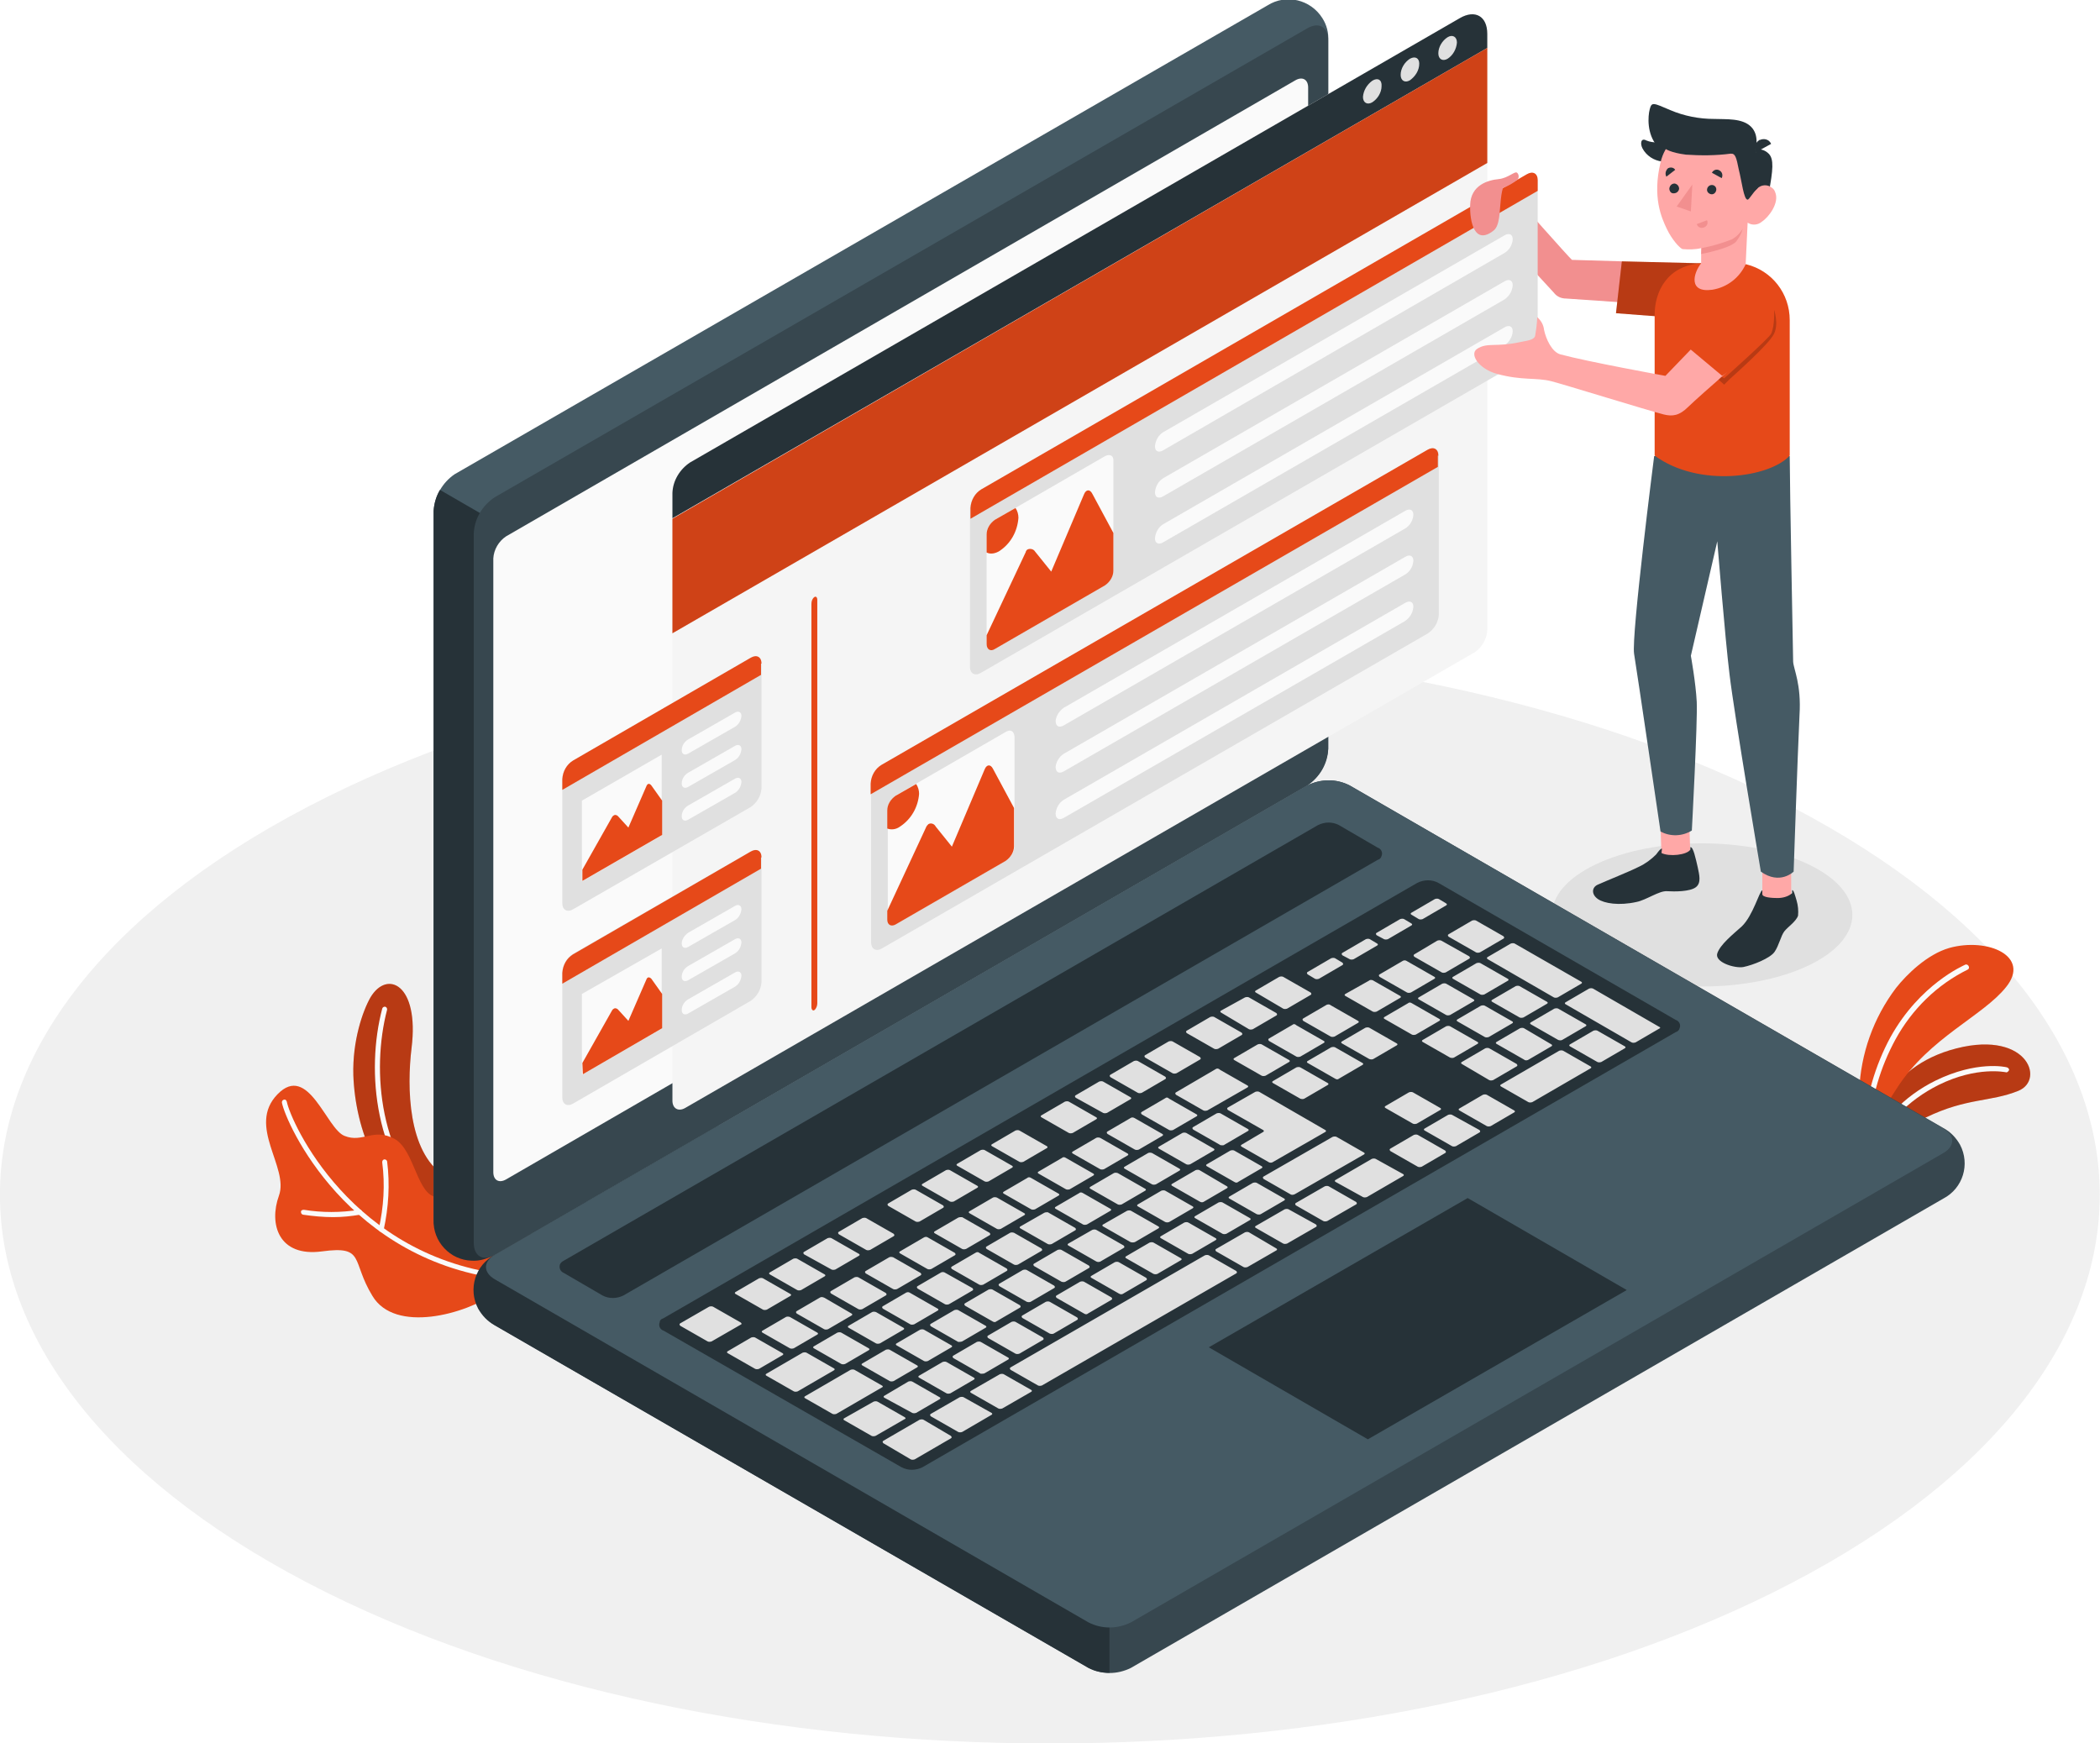 <?xml version="1.0" encoding="utf-8"?>
<!-- Generator: Adobe Illustrator 24.1.0, SVG Export Plug-In . SVG Version: 6.00 Build 0)  -->
<svg version="1.1" id="Layer_1" xmlns="http://www.w3.org/2000/svg" xmlns:xlink="http://www.w3.org/1999/xlink" x="0px" y="0px"
	 viewBox="0 0 429.1 356.2" style="enable-background:new 0 0 429.1 356.2;" xml:space="preserve">
<style type="text/css">
	.st0{fill:#F0F0F0;}
	.st1{fill:#E64919;}
	.st2{opacity:0.2;enable-background:new    ;}
	.st3{fill:#FAFAFA;}
	.st4{fill:#E0E0E0;}
	.st5{fill:#37474F;}
	.st6{fill:#263238;}
	.st7{fill:#455A64;}
	.st8{fill:#F5F5F5;}
	.st9{opacity:0.1;enable-background:new    ;}
	.st10{fill:#F28F8F;}
	.st11{fill:#FFA8A7;}
</style>
<g id="freepik--Floor--inject-46">
	<path class="st0" d="M62.8,323.4c83.8,43.8,219.6,43.8,303.4,0s83.8-114.7,0-158.5s-219.6-43.8-303.4,0S-20.9,279.6,62.8,323.4z"/>
</g>
<g id="freepik--Plants--inject-46">
	<path class="st1" d="M384,237.7c0,0,1-5.3,9.6-9.4c8.3-4,13.1-3.1,18.8-5.4s1.6-13-14-8.3c-14.3,4.4-15.7,16.8-15.7,16.8L384,237.7
		z"/>
	<path class="st2" d="M384,237.7c0,0,1-5.3,9.6-9.4c8.3-4,13.1-3.1,18.8-5.4s1.6-13-14-8.3c-14.3,4.4-15.7,16.8-15.7,16.8L384,237.7
		z"/>
	<path class="st3" d="M382.5,235.7c-0.1,0-0.1,0-0.2,0c-0.3-0.1-0.4-0.4-0.3-0.7c0,0,0,0,0,0c2-5.7,7-11,13.5-14.2
		c8.4-4.1,14.3-2.8,14.6-2.7c0.3,0.1,0.5,0.4,0.4,0.6s-0.4,0.5-0.6,0.4l0,0c-0.1,0-5.9-1.3-13.8,2.6c-6.2,3.1-11.1,8.1-13,13.6
		C383,235.6,382.8,235.7,382.5,235.7z"/>
	<path class="st1" d="M382.8,231.1c0,0,1-3,4.9-8.9c6.6-10.2,17.5-14.6,22.2-20.5c5.1-6.3-3.7-10.2-11.6-8
		c-4.5,1.3-8.7,5.4-10.9,8.2c-4.6,6.1-7.2,13.4-7.5,21L382.8,231.1z"/>
	<path class="st3" d="M381.3,231.4L381.3,231.4c-0.3,0-0.5-0.3-0.5-0.6c0.5-6.6,2.3-13,5.5-18.9c6-10.8,14.9-14.6,15.3-14.8
		c0.3-0.1,0.6,0.1,0.7,0.4c0.1,0.2,0,0.5-0.2,0.6c-6.3,3.1-11.4,8.1-14.8,14.3c-3.1,5.7-4.9,11.9-5.4,18.4
		C381.9,231.1,381.6,231.4,381.3,231.4C381.3,231.4,381.3,231.4,381.3,231.4z"/>
	<path class="st1" d="M90.6,240.1c-7.2-4.8-7.5-17.8-6.5-26c1.6-13-5-16-8.4-10.3c-1.6,2.8-3.7,8.9-3.5,15.9
		c0.4,11.1,5.2,24.3,16.8,29.1L90.6,240.1z"/>
	<path class="st2" d="M90.6,240.1c-7.2-4.8-7.5-17.8-6.5-26c1.6-13-5-16-8.4-10.3c-1.6,2.8-3.7,8.9-3.5,15.9
		c0.4,11.1,5.2,24.3,16.8,29.1L90.6,240.1z"/>
	<path class="st3" d="M89.1,248.1c-0.1,0-0.2,0-0.3-0.1c-12.2-10.4-14.1-29-10.7-41.9c0.1-0.3,0.3-0.4,0.6-0.4
		c0.3,0.1,0.4,0.3,0.4,0.6c-3.3,12.6-1.5,30.8,10.4,40.9c0.2,0.2,0.2,0.5,0.1,0.7c0,0,0,0,0,0C89.4,248.1,89.2,248.1,89.1,248.1z"/>
	<path class="st1" d="M101.4,264.1c-6.3,4.5-20.7,8.4-25.3,0.7c-4.4-7.2-1.4-10.3-10.3-9.1s-10.9-5.6-8.8-11.4s-6.6-14.2-0.3-20.7
		s10,7.1,13.7,8.5c3.7,1.5,5.9-1.7,10.2,0.6c4.2,2.3,4.6,11.8,8.8,11.9c6.8,0.3,18.1,0.3,19,6.3S101.4,264.1,101.4,264.1z"/>
	<path class="st3" d="M103.9,261.5L103.9,261.5c-32.8-3.4-45.5-32-46.3-36.2c0-0.3,0.1-0.5,0.4-0.6s0.5,0.1,0.6,0.4
		c0.8,4.1,13.2,32,45.3,35.4c0.3,0,0.5,0.3,0.5,0.5c0,0,0,0,0,0C104.4,261.3,104.2,261.5,103.9,261.5z"/>
	<path class="st3" d="M68.1,248.7c-2.1,0-4.1-0.2-6.2-0.5c-0.3-0.1-0.4-0.3-0.4-0.6c0-0.3,0.3-0.4,0.6-0.4c0,0,0,0,0,0
		c3.7,0.6,7.5,0.6,11.3,0c0.3-0.1,0.5,0.1,0.6,0.4c0.1,0.3-0.1,0.5-0.4,0.6c0,0,0,0,0,0C71.8,248.5,70,248.7,68.1,248.7z"/>
	<path class="st3" d="M77.9,251.7h-0.1c-0.3-0.1-0.4-0.3-0.4-0.6c1-4.5,1.3-9,0.7-13.6c0-0.3,0.1-0.5,0.4-0.6c0.3,0,0.5,0.1,0.6,0.4
		c0.6,4.7,0.3,9.4-0.7,14C78.3,251.5,78.1,251.7,77.9,251.7z"/>
</g>
<g id="freepik--Shadow--inject-46">
	<path class="st4" d="M369.5,197.3c-12,5.7-31.4,5.7-43.4,0s-12-15,0-20.7s31.4-5.7,43.4,0S381.5,191.6,369.5,197.3z"/>
</g>
<g id="freepik--Device--inject-46">
	<path class="st5" d="M96.8,263.6c0.2,2.9,1.8,5.6,4.3,7.2l121.3,70c2.7,1.4,5.9,1.4,8.7,0l166-95.9c4-2.1,5.5-7,3.4-11
		c-0.8-1.4-1.9-2.6-3.4-3.4l-121.3-70c-2.7-1.4-5.9-1.4-8.7,0l-166,95.9C98.6,258,97,260.6,96.8,263.6z"/>
	<path class="st6" d="M146.8,230l-45.7,26.4c-4,2.1-5.5,7-3.4,11c0.8,1.4,1.9,2.6,3.4,3.4l121.3,70c1.3,0.7,2.8,1,4.3,1V230H146.8z"
		/>
	<path class="st7" d="M92.7,256.5c-2.4-1.7-4-4.4-4.1-7.3V104.4c0.2-3,1.8-5.8,4.3-7.5L259,1.1c3.8-2.4,8.8-1.2,11.2,2.6
		c0.9,1.4,1.3,3,1.2,4.6V153c-0.2,3-1.8,5.8-4.3,7.5l-166,95.9C98.5,257.8,95.4,257.8,92.7,256.5z"/>
	<path class="st6" d="M108.9,111.1l-19-11c-0.8,1.3-1.2,2.8-1.3,4.3v144.8c-0.2,4.5,3.4,8.3,7.8,8.4c1.6,0.1,3.2-0.4,4.6-1.2
		l18.9-10.9L108.9,111.1z"/>
	<path class="st5" d="M96.8,109.1v144.8c0,2.8,1.9,3.9,4.3,2.5l166-95.9c2.6-1.7,4.2-4.5,4.3-7.5V8.3c0-2.8-1.9-3.9-4.3-2.5
		l-166,95.8C98.5,103.3,96.9,106.1,96.8,109.1z"/>
	<path class="st7" d="M101.1,261.4l121.3,70.1c2.7,1.4,5.9,1.4,8.7,0l166-95.9c2.4-1.4,2.4-3.6,0-5l-121.3-70.1
		c-2.7-1.4-5.9-1.4-8.7,0l-166,95.9C98.7,257.8,98.7,260,101.1,261.4z"/>
	<path class="st3" d="M103.4,109.6l161.3-93.2c1.4-0.8,2.6-0.2,2.6,1.5v125.3c-0.1,1.8-1.1,3.5-2.6,4.5L103.4,241
		c-1.4,0.8-2.6,0.2-2.6-1.5V114.1C100.9,112.3,101.9,110.6,103.4,109.6z"/>
	<path class="st6" d="M115.2,257.6l154.1-89c1.4-0.7,3-0.7,4.3,0l7.9,4.6c0.7,0.2,1.1,1,0.8,1.7c-0.1,0.4-0.4,0.7-0.8,0.8l-154.1,89
		c-1.4,0.7-3,0.7-4.3,0l-7.9-4.6c-0.7-0.3-1-1-0.8-1.7C114.5,258.1,114.8,257.8,115.2,257.6z"/>
	<path class="st6" d="M135.5,269.4l154.1-89c1.4-0.7,3-0.7,4.3,0l48.5,28c0.7,0.2,1.1,1,0.8,1.7c-0.1,0.4-0.4,0.7-0.8,0.8
		l-153.9,88.9c-1.4,0.7-3,0.7-4.3,0l-48.6-27.9c-0.7-0.2-1.1-1-0.8-1.7C134.8,269.8,135.1,269.5,135.5,269.4z"/>
	<path class="st4" d="M273.6,220.4l4.8-2.8c0.2-0.1,0.2-0.3,0-0.4l-5.6-3.2c-0.2-0.1-0.5-0.1-0.8,0l-4.8,2.8c-0.2,0.1-0.2,0.3,0,0.4
		l5.6,3.2C273.1,220.6,273.4,220.6,273.6,220.4z M264.1,209.4l-4.8,2.8c-0.2,0.1-0.2,0.3,0,0.5l5.6,3.2c0.2,0.1,0.5,0.1,0.8,0
		l4.8-2.8c0.2-0.1,0.2-0.3,0-0.4l-5.6-3.2C264.6,209.2,264.3,209.2,264.1,209.4z M248.5,218.4l-8.2,4.8c-0.2,0.1-0.2,0.3,0,0.5
		l5.6,3.2c0.2,0.1,0.5,0.1,0.8,0l8.2-4.7c0.2-0.1,0.2-0.3,0-0.4l-5.6-3.2C249,218.3,248.7,218.3,248.5,218.4z M257,213.4l-4.8,2.8
		c-0.2,0.1-0.2,0.3,0,0.4l5.6,3.2c0.2,0.1,0.5,0.1,0.8,0l4.8-2.8c0.2-0.1,0.2-0.3,0-0.4l-5.6-3.2C257.6,213.3,257.3,213.3,257,213.4
		z M238.1,224.4l-4.8,2.8c-0.2,0.1-0.2,0.3,0,0.5l5.6,3.2c0.2,0.1,0.5,0.1,0.8,0l4.8-2.8c0.2-0.1,0.2-0.3,0-0.4l-5.6-3.2
		C238.6,224.2,238.3,224.2,238.1,224.4L238.1,224.4z M231.1,228.4l-4.8,2.8c-0.2,0.1-0.2,0.3,0,0.5l5.6,3.2c0.2,0.1,0.5,0.1,0.8,0
		l4.8-2.8c0.2-0.1,0.2-0.3,0-0.4l-5.6-3.2C231.6,228.3,231.3,228.3,231.1,228.4L231.1,228.4z M253,241.5l4.8-2.8
		c0.2-0.1,0.2-0.3,0-0.4l-5.6-3.2c-0.2-0.1-0.5-0.1-0.8,0l-4.8,2.8c-0.2,0.1-0.2,0.3,0,0.4l5.6,3.2
		C252.5,241.7,252.8,241.7,253,241.5L253,241.5z M245.9,245.6l4.8-2.8c0.2-0.1,0.2-0.3,0-0.4l-5.6-3.3c-0.2-0.1-0.5-0.1-0.8,0
		l-4.8,2.8c-0.2,0.1-0.2,0.3,0,0.4l5.6,3.2C245.4,245.7,245.7,245.7,245.9,245.6L245.9,245.6z M238.9,249.7l4.8-2.8
		c0.2-0.1,0.2-0.3,0-0.4l-5.6-3.2c-0.2-0.1-0.5-0.1-0.8,0l-4.8,2.8c-0.2,0.1-0.2,0.3,0,0.4l5.6,3.2
		C238.4,249.8,238.6,249.8,238.9,249.7L238.9,249.7z M231.9,253.8l4.8-2.8c0.2-0.1,0.2-0.3,0-0.4l-5.6-3.2c-0.2-0.1-0.5-0.1-0.8,0
		l-4.9,2.8c-0.2,0.1-0.2,0.3,0,0.4l5.6,3.2C231.3,253.9,231.6,253.9,231.9,253.8L231.9,253.8z M266.5,224.5l4.8-2.8
		c0.2-0.1,0.2-0.3,0-0.4l-5.6-3.2c-0.2-0.1-0.5-0.1-0.8,0l-4.8,2.8c-0.2,0.1-0.2,0.3,0,0.4l5.6,3.2
		C266,224.6,266.3,224.6,266.5,224.5z M260,237.5l10.8-6.2c0.2-0.1,0.2-0.3,0-0.4l-13.5-7.8c-0.2-0.1-0.5-0.1-0.8,0l-5.6,3.2
		c-0.2,0.1-0.2,0.3,0,0.5l7.2,4.1c0.2,0.1,0.2,0.3,0,0.4l-4.4,2.6c-0.2,0.1-0.2,0.3,0,0.4l5.6,3.2
		C259.5,237.6,259.8,237.6,260,237.5L260,237.5z M224,232.5l-4.8,2.8c-0.2,0.1-0.2,0.3,0,0.4l5.6,3.2c0.2,0.1,0.5,0.1,0.8,0l4.8-2.8
		c0.2-0.1,0.2-0.3,0-0.4l-5.6-3.2C224.5,232.4,224.2,232.4,224,232.5z M217,236.6l-4.8,2.8c-0.2,0.1-0.2,0.3,0,0.4l5.6,3.2
		c0.2,0.1,0.5,0.1,0.8,0l4.8-2.8c0.2-0.1,0.2-0.3,0-0.4l-5.6-3.2C217.5,236.4,217.2,236.4,217,236.6L217,236.6z M181.8,282.2
		c0.2,0.1,0.5,0.1,0.8,0l4.8-2.8c0.2-0.1,0.2-0.3,0-0.4l-5.6-3.2c-0.2-0.1-0.5-0.1-0.8,0l-4.8,2.8c-0.2,0.1-0.2,0.3,0,0.4
		L181.8,282.2z M160.6,269.1l-4.8,2.8c-0.2,0.1-0.2,0.3,0,0.4l5.6,3.2c0.2,0.1,0.5,0.1,0.8,0l4.8-2.8c0.2-0.1,0.2-0.3,0-0.4
		l-5.6-3.2C161.1,269,160.8,269,160.6,269.1z M171.9,278.7c0.2,0.1,0.5,0.1,0.8,0l4.8-2.8c0.2-0.1,0.2-0.3,0-0.4l-5.6-3.2
		c-0.2-0.1-0.5-0.1-0.8,0l-4.8,2.8c-0.2,0.1-0.2,0.3,0,0.4L171.9,278.7z M194.2,284.7l4.8-2.8c0.2-0.1,0.2-0.3,0-0.4l-5.6-3.2
		c-0.2-0.1-0.5-0.1-0.8,0l-4.8,2.8c-0.2,0.1-0.2,0.3,0,0.4l5.6,3.2C193.6,284.8,193.9,284.8,194.2,284.7L194.2,284.7z M186.4,288.7
		c0.2,0.1,0.5,0.1,0.8,0l4.8-2.8c0.2-0.1,0.2-0.3,0-0.4l-5.6-3.2c-0.2-0.1-0.5-0.1-0.8,0l-4.9,2.9c-0.2,0.1-0.2,0.3,0,0.4
		L186.4,288.7z M167.6,265.1l-4.8,2.8c-0.2,0.1-0.2,0.3,0,0.5l5.6,3.2c0.2,0.1,0.5,0.1,0.8,0l4.8-2.8c0.2-0.1,0.2-0.3,0-0.4
		l-5.5-3.2C168.1,265,167.8,265,167.6,265.1z M202.9,244.7l-4.8,2.8c-0.2,0.1-0.2,0.3,0,0.4l5.6,3.2c0.2,0.1,0.5,0.1,0.8,0l4.8-2.8
		c0.2-0.1,0.2-0.3,0-0.4l-5.6-3.2C203.4,244.6,203.1,244.6,202.9,244.7z M174.6,261l-4.8,2.8c-0.2,0.1-0.2,0.3,0,0.5l5.6,3.2
		c0.2,0.1,0.5,0.1,0.8,0l4.8-2.8c0.2-0.1,0.2-0.3,0-0.5l-5.6-3.2C175.2,260.9,174.9,260.9,174.6,261z M209.9,240.7l-4.8,2.8
		c-0.2,0.1-0.2,0.3,0,0.4l5.6,3.2c0.2,0.1,0.5,0.1,0.8,0l4.8-2.8c0.2-0.1,0.2-0.3,0-0.4l-5.6-3.2
		C210.4,240.5,210.1,240.5,209.9,240.7L209.9,240.7z M195.8,248.8l-4.8,2.8c-0.2,0.1-0.2,0.3,0,0.4l5.6,3.2c0.2,0.1,0.5,0.1,0.8,0
		l4.8-2.8c0.2-0.1,0.2-0.3,0-0.5l-5.6-3.2C196.3,248.7,196,248.7,195.8,248.8L195.8,248.8z M188.7,252.9l-4.8,2.8
		c-0.2,0.1-0.2,0.3,0,0.4l5.6,3.2c0.2,0.1,0.5,0.1,0.8,0l4.8-2.8c0.2-0.1,0.2-0.3,0-0.5l-5.6-3.2C189.3,252.7,189,252.7,188.7,252.9
		L188.7,252.9z M181.7,256.9l-4.8,2.8c-0.2,0.1-0.2,0.3,0,0.5l5.6,3.2c0.2,0.1,0.5,0.1,0.8,0l4.8-2.8c0.2-0.1,0.2-0.3,0-0.5
		l-5.6-3.2C182.2,256.8,181.9,256.8,181.7,256.9L181.7,256.9z M217.7,261.9l4.8-2.8c0.2-0.1,0.2-0.3,0-0.5l-5.6-3.2
		c-0.2-0.1-0.5-0.1-0.8,0l-4.8,2.8c-0.2,0.1-0.2,0.3,0,0.5l5.6,3.2C217.2,262,217.5,262,217.7,261.9L217.7,261.9z M279.7,200.4
		l-4.8,2.7c-0.2,0.1-0.2,0.3,0,0.4l5.6,3.2c0.2,0.1,0.5,0.1,0.8,0l4.8-2.8c0.2-0.1,0.2-0.3,0-0.4l-5.6-3.2
		C280.2,200.2,279.9,200.2,279.7,200.4L279.7,200.4z M271.1,205.3l-4.8,2.8c-0.2,0.1-0.2,0.3,0,0.5l5.6,3.2c0.2,0.1,0.5,0.1,0.8,0
		l4.8-2.8c0.2-0.1,0.2-0.3,0-0.4l-5.6-3.2C271.7,205.2,271.4,205.2,271.1,205.3L271.1,205.3z M286.7,196.3l-4.8,2.8
		c-0.2,0.1-0.2,0.3,0,0.5l5.6,3.2c0.2,0.1,0.5,0.1,0.8,0l4.8-2.8c0.2-0.1,0.2-0.3,0-0.4l-5.6-3.2C287.2,196.2,287,196.2,286.7,196.3
		L286.7,196.3z M250.2,233.9l4.8-2.8c0.2-0.1,0.2-0.3,0-0.4l-5.6-3.2c-0.2-0.1-0.5-0.1-0.8,0l-4.8,2.8c-0.2,0.1-0.2,0.3,0,0.5
		l5.6,3.2C249.7,234,250,234.1,250.2,233.9L250.2,233.9z M294.5,192.2c-0.2-0.1-0.5-0.1-0.8,0L289,195c-0.2,0.1-0.2,0.3,0,0.5
		l5.6,3.2c0.2,0.1,0.5,0.1,0.8,0l4.8-2.8c0.2-0.1,0.2-0.3,0-0.5L294.5,192.2z M224.8,257.8l4.8-2.8c0.2-0.1,0.2-0.3,0-0.5l-5.6-3.2
		c-0.2-0.1-0.5-0.1-0.8,0l-4.9,2.8c-0.2,0.1-0.2,0.3,0,0.4l5.6,3.2C224.2,257.9,224.5,257.9,224.8,257.8z M311.3,207.9l4.8-2.8
		c0.2-0.1,0.2-0.3,0-0.4l-5.6-3.2c-0.2-0.1-0.5-0.1-0.8,0l-4.8,2.8c-0.2,0.1-0.2,0.3,0,0.4l5.6,3.2C310.7,208,311,208,311.3,207.9
		L311.3,207.9z M296.3,207.4l4.8-2.8c0.2-0.1,0.2-0.3,0-0.4l-5.6-3.2c-0.2-0.1-0.5-0.1-0.8,0l-4.8,2.8c-0.2,0.1-0.2,0.3,0,0.4
		l5.6,3.2C295.7,207.5,296,207.5,296.3,207.4L296.3,207.4z M302.5,196.8c-0.2-0.1-0.5-0.1-0.8,0l-4.8,2.8c-0.2,0.1-0.2,0.3,0,0.4
		l5.6,3.2c0.2,0.1,0.5,0.1,0.8,0l4.8-2.8c0.2-0.1,0.2-0.3,0-0.4L302.5,196.8z M304,196l13.5,7.8c0.2,0.1,0.5,0.1,0.8,0l4.8-2.8
		c0.2-0.1,0.2-0.3,0-0.4l-13.6-7.8c-0.2-0.1-0.5-0.1-0.8,0l-4.8,2.8C303.8,195.7,303.8,195.9,304,196L304,196z M287.7,205l-4.8,2.8
		c-0.2,0.1-0.2,0.3,0,0.4l5.6,3.2c0.2,0.1,0.5,0.1,0.8,0l4.8-2.8c0.2-0.1,0.2-0.3,0-0.4l-5.6-3.2C288.2,204.8,287.9,204.8,287.7,205
		L287.7,205z M234.6,235.6l-4.8,2.8c-0.2,0.1-0.2,0.3,0,0.4l5.6,3.2c0.2,0.1,0.5,0.1,0.8,0l4.8-2.8c0.2-0.1,0.2-0.3,0-0.4l-5.6-3.2
		C235.1,235.5,234.8,235.5,234.6,235.6z M303.4,211.9c0.2,0.1,0.5,0.1,0.8,0l4.8-2.8c0.2-0.1,0.2-0.3,0-0.4l-5.6-3.2
		c-0.2-0.1-0.5-0.1-0.8,0l-4.8,2.8c-0.2,0.1-0.2,0.3,0,0.4L303.4,211.9z M241.6,231.5l-4.8,2.8c-0.2,0.1-0.2,0.3,0,0.4l5.6,3.2
		c0.2,0.1,0.5,0.1,0.8,0l4.8-2.8c0.2-0.1,0.2-0.3,0-0.4l-5.6-3.2C242.1,231.4,241.9,231.4,241.6,231.5L241.6,231.5z M188.8,278.1
		c0.2,0.1,0.5,0.1,0.8,0l4.8-2.8c0.2-0.1,0.2-0.3,0-0.4l-5.6-3.2c-0.2-0.1-0.5-0.1-0.8,0l-4.8,2.8c-0.2,0.1-0.2,0.3,0,0.4
		L188.8,278.1z M178.2,268.1l-4.8,2.8c-0.2,0.1-0.2,0.3,0,0.4l5.6,3.2c0.2,0.1,0.5,0.1,0.8,0l4.8-2.8c0.2-0.1,0.2-0.3,0-0.4
		l-5.6-3.2C178.7,268,178.4,268,178.2,268.1L178.2,268.1z M196.6,274.1l4.8-2.8c0.2-0.1,0.2-0.3,0-0.4l-5.6-3.2
		c-0.2-0.1-0.5-0.1-0.8,0l-4.8,2.8c-0.2,0.1-0.2,0.3,0,0.5l5.6,3.2C196,274.2,196.3,274.2,196.6,274.1z M203.6,270l4.8-2.8
		c0.2-0.1,0.2-0.3,0-0.5l-5.6-3.2c-0.2-0.1-0.5-0.1-0.8,0l-4.8,2.8c-0.2,0.1-0.2,0.3,0,0.5l5.6,3.2
		C203.1,270.2,203.4,270.2,203.6,270L203.6,270z M210.6,266l4.8-2.8c0.2-0.1,0.2-0.3,0-0.5l-5.6-3.2c-0.2-0.1-0.5-0.1-0.8,0
		l-4.8,2.8c-0.2,0.1-0.2,0.3,0,0.5l5.6,3.2C210.1,266.1,210.4,266.1,210.6,266L210.6,266z M185.2,264.1l-4.8,2.8
		c-0.2,0.1-0.2,0.3,0,0.5l5.6,3.2c0.2,0.1,0.5,0.1,0.8,0l4.8-2.8c0.2-0.1,0.2-0.3,0-0.4l-5.6-3.2C185.7,264,185.5,264,185.2,264.1z
		 M192.3,260l-4.8,2.8c-0.2,0.1-0.2,0.3,0,0.5l5.6,3.2c0.2,0.1,0.5,0.1,0.8,0l4.8-2.8c0.2-0.1,0.2-0.3,0-0.5L193,260
		C192.8,259.9,192.5,259.9,192.3,260L192.3,260z M220.5,243.8l-4.8,2.8c-0.2,0.1-0.2,0.3,0,0.4l5.6,3.2c0.2,0.1,0.5,0.1,0.8,0
		l4.8-2.8c0.2-0.1,0.2-0.3,0-0.4l-5.6-3.2C221,243.6,220.7,243.6,220.5,243.8L220.5,243.8z M213.4,247.8l-4.9,2.8
		c-0.2,0.1-0.2,0.3,0,0.4l5.6,3.2c0.2,0.1,0.5,0.1,0.8,0l4.8-2.8c0.2-0.1,0.2-0.3,0-0.5l-5.6-3.2
		C213.9,247.7,213.6,247.7,213.4,247.8L213.4,247.8z M227.6,239.7l-4.8,2.8c-0.2,0.1-0.2,0.3,0,0.4l5.6,3.2c0.2,0.1,0.5,0.1,0.8,0
		l4.8-2.8c0.2-0.1,0.2-0.3,0-0.4l-5.6-3.2C228.1,239.6,227.8,239.6,227.6,239.7z M199.3,256l-4.8,2.8c-0.2,0.1-0.2,0.3,0,0.5
		l5.6,3.2c0.2,0.1,0.5,0.1,0.8,0l4.8-2.8c0.2-0.1,0.2-0.3,0-0.5l-5.6-3.2C199.9,255.8,199.6,255.8,199.3,256L199.3,256z
		 M206.4,251.9l-4.8,2.8c-0.2,0.1-0.2,0.3,0,0.5l5.6,3.2c0.2,0.1,0.5,0.1,0.8,0l4.8-2.8c0.2-0.1,0.2-0.3,0-0.5l-5.6-3.2
		C206.9,251.8,206.6,251.8,206.4,251.9L206.4,251.9z M201.2,280.6l4.8-2.8c0.2-0.1,0.2-0.3,0-0.4l-5.6-3.2c-0.2-0.1-0.5-0.1-0.8,0
		l-4.8,2.8c-0.2,0.1-0.2,0.3,0,0.5l5.6,3.2C200.7,280.7,201,280.7,201.2,280.6L201.2,280.6z M159.9,276.5l-5.6-3.2
		c-0.2-0.1-0.5-0.1-0.8,0l-4.8,2.8c-0.2,0.1-0.2,0.3,0,0.4l5.6,3.2c0.2,0.1,0.5,0.1,0.8,0l4.8-2.8
		C160.1,276.8,160.1,276.6,159.9,276.5L159.9,276.5z M170.4,279.6l-5.6-3.2c-0.2-0.1-0.5-0.1-0.8,0l-7.4,4.3c-0.2,0.1-0.2,0.3,0,0.4
		l5.6,3.2c0.2,0.1,0.5,0.1,0.8,0l7.4-4.3C170.6,279.9,170.6,279.7,170.4,279.6L170.4,279.6z M151.3,270.2l-5.6-3.2
		c-0.2-0.1-0.5-0.1-0.8,0l-5.9,3.4c-0.2,0.1-0.2,0.3,0,0.5l5.6,3.2c0.2,0.1,0.5,0.1,0.8,0l5.9-3.4
		C151.6,270.6,151.6,270.4,151.3,270.2L151.3,270.2z M155.9,267.6c0.2,0.1,0.5,0.1,0.8,0l4.8-2.8c0.2-0.1,0.2-0.3,0-0.4l-5.6-3.2
		c-0.2-0.1-0.5-0.1-0.8,0l-4.8,2.8c-0.2,0.1-0.2,0.3,0,0.4L155.9,267.6z M180.2,283.1l-5.6-3.2c-0.2-0.1-0.5-0.1-0.8,0l-9.3,5.4
		c-0.2,0.1-0.2,0.3,0,0.4l5.6,3.2c0.2,0.1,0.5,0.1,0.8,0l9.3-5.4C180.5,283.4,180.4,283.2,180.2,283.1z M184.9,289.6l-5.6-3.2
		c-0.2-0.1-0.5-0.1-0.8,0l-6,3.4c-0.2,0.1-0.2,0.3,0,0.4l5.6,3.2c0.2,0.1,0.5,0.1,0.8,0l5.9-3.4
		C185.1,289.9,185.1,289.8,184.9,289.6L184.9,289.6z M208.3,237.4c0.2,0.1,0.5,0.1,0.8,0l4.8-2.8c0.2-0.1,0.2-0.3,0-0.4l-5.6-3.2
		c-0.2-0.1-0.5-0.1-0.8,0l-4.8,2.8c-0.2,0.1-0.2,0.3,0,0.4L208.3,237.4z M194.1,245.5c0.2,0.1,0.5,0.1,0.8,0l4.8-2.8
		c0.2-0.1,0.2-0.3,0-0.4l-5.6-3.2c-0.2-0.1-0.5-0.1-0.8,0l-4.8,2.8c-0.2,0.1-0.2,0.3,0,0.4L194.1,245.5z M162.9,263.6
		c0.2,0.1,0.5,0.1,0.8,0l4.8-2.8c0.2-0.1,0.2-0.3,0-0.4l-5.6-3.2c-0.2-0.1-0.5-0.1-0.8,0l-4.8,2.8c-0.2,0.1-0.2,0.3,0,0.4
		L162.9,263.6z M201.2,241.4c0.2,0.1,0.5,0.1,0.8,0l4.8-2.8c0.2-0.1,0.2-0.3,0-0.4l-5.6-3.2c-0.2-0.1-0.5-0.1-0.8,0l-4.8,2.8
		c-0.2,0.1-0.2,0.3,0,0.4L201.2,241.4z M187.1,249.6c0.2,0.1,0.5,0.1,0.8,0l4.8-2.8c0.2-0.1,0.2-0.3,0-0.5l-5.6-3.2
		c-0.2-0.1-0.5-0.1-0.8,0l-4.8,2.8c-0.2,0.1-0.2,0.3,0,0.5L187.1,249.6z M188.7,290.1c-0.2-0.1-0.5-0.1-0.8,0l-7.4,4.3
		c-0.2,0.1-0.2,0.3,0,0.5l5.6,3.3c0.2,0.1,0.5,0.1,0.8,0l7.4-4.3c0.2-0.1,0.2-0.3,0-0.5L188.7,290.1z M177,255.4
		c0.2,0.1,0.5,0.1,0.8,0l4.8-2.8c0.2-0.1,0.2-0.3,0-0.5l-5.6-3.2c-0.2-0.1-0.5-0.1-0.8,0l-4.8,2.8c-0.2,0.1-0.2,0.3,0,0.5L177,255.4
		z M169.9,259.4c0.2,0.1,0.5,0.1,0.8,0l4.8-2.8c0.2-0.1,0.2-0.3,0-0.4l-5.6-3.2c-0.2-0.1-0.5-0.1-0.8,0l-4.8,2.8
		c-0.2,0.1-0.2,0.3,0,0.5L169.9,259.4z M319.4,214.7c-0.2-0.1-0.5-0.1-0.8,0l-11.9,6.9c-0.2,0.1-0.2,0.3,0,0.4l5.6,3.2
		c0.2,0.1,0.5,0.1,0.8,0l11.9-6.9c0.2-0.1,0.2-0.3,0-0.4L319.4,214.7z M303.8,223.7c-0.2-0.1-0.5-0.1-0.8,0l-4.8,2.8
		c-0.2,0.1-0.2,0.3,0,0.4l5.6,3.2c0.2,0.1,0.5,0.1,0.8,0l4.8-2.8c0.2-0.1,0.2-0.3,0-0.4L303.8,223.7z M208.3,276.6l4.8-2.8
		c0.2-0.1,0.2-0.3,0-0.5l-5.6-3.2c-0.2-0.1-0.5-0.1-0.8,0l-4.8,2.8c-0.2,0.1-0.2,0.3,0,0.5l5.6,3.2
		C207.7,276.7,208,276.7,208.3,276.6z M289.7,231.9c-0.2-0.1-0.5-0.1-0.8,0l-4.8,2.8c-0.2,0.1-0.2,0.3,0,0.5l5.6,3.2
		c0.2,0.1,0.5,0.1,0.8,0l4.8-2.8c0.2-0.1,0.2-0.3,0-0.5L289.7,231.9z M326.4,210.6c-0.2-0.1-0.5-0.1-0.8,0l-4.8,2.8
		c-0.2,0.1-0.2,0.3,0,0.4l5.6,3.2c0.2,0.1,0.5,0.1,0.8,0l4.8-2.8c0.2-0.1,0.2-0.3,0-0.4L326.4,210.6z M339,209.8l-13.5-7.8
		c-0.2-0.1-0.5-0.1-0.8,0l-4.8,2.8c-0.2,0.1-0.2,0.3,0,0.4l13.5,7.8c0.2,0.1,0.5,0.1,0.8,0l4.8-2.8
		C339.3,210.1,339.3,209.9,339,209.8z M263.3,247.1c-0.2-0.1-0.5-0.1-0.8,0l-5.9,3.4c-0.2,0.1-0.2,0.3,0,0.4l5.6,3.2
		c0.2,0.1,0.5,0.1,0.8,0l5.9-3.4c0.2-0.1,0.2-0.3,0-0.5L263.3,247.1z M281.1,236.8c-0.2-0.1-0.5-0.1-0.8,0l-7.4,4.3
		c-0.2,0.1-0.2,0.3,0,0.4l5.6,3.1c0.2,0.1,0.5,0.1,0.8,0l7.4-4.3c0.2-0.1,0.2-0.3,0-0.4L281.1,236.8z M247,256.5
		c-0.2-0.1-0.5-0.1-0.8,0l-39.7,22.9c-0.2,0.1-0.2,0.3,0,0.5l5.6,3.2c0.2,0.1,0.5,0.1,0.8,0l39.7-22.9c0.2-0.1,0.2-0.3,0-0.5
		L247,256.5z M205.1,280.8c-0.2-0.1-0.5-0.1-0.8,0l-5.9,3.4c-0.2,0.1-0.2,0.3,0,0.4l5.6,3.2c0.2,0.1,0.5,0.1,0.8,0l5.9-3.4
		c0.2-0.1,0.2-0.3,0-0.4L205.1,280.8z M255.2,251.8c-0.2-0.1-0.5-0.1-0.8,0l-5.9,3.4c-0.2,0.1-0.2,0.3,0,0.5l5.6,3.2
		c0.2,0.1,0.5,0.1,0.8,0l5.9-3.4c0.2-0.1,0.2-0.3,0-0.4L255.2,251.8z M196.9,285.5c-0.2-0.1-0.5-0.1-0.8,0l-5.9,3.4
		c-0.2,0.1-0.2,0.3,0,0.5l5.6,3.2c0.2,0.1,0.5,0.1,0.8,0l6-3.5c0.2-0.1,0.2-0.3,0-0.4L196.9,285.5z M271.5,242.4
		c-0.2-0.1-0.5-0.1-0.8,0l-5.9,3.4c-0.2,0.1-0.2,0.3,0,0.5l5.6,3.2c0.2,0.1,0.5,0.1,0.8,0l5.9-3.4c0.2-0.1,0.2-0.3,0-0.5
		L271.5,242.4z M296.7,227.8c-0.2-0.1-0.5-0.1-0.8,0l-4.8,2.8c-0.2,0.1-0.2,0.3,0,0.4l5.6,3.2c0.2,0.1,0.5,0.1,0.8,0l4.8-2.8
		c0.2-0.1,0.2-0.3,0-0.5L296.7,227.8z M312.2,216.6l4.8-2.8c0.2-0.1,0.2-0.3,0-0.4l-5.6-3.3c-0.2-0.1-0.5-0.1-0.8,0l-4.8,2.8
		c-0.2,0.1-0.2,0.3,0,0.4l5.6,3.2C311.6,216.7,311.9,216.7,312.2,216.6L312.2,216.6z M280.6,216.4l4.8-2.8c0.2-0.1,0.2-0.3,0-0.4
		l-5.6-3.2c-0.2-0.1-0.5-0.1-0.8,0l-4.8,2.8c-0.2,0.1-0.2,0.3,0,0.4l5.6,3.2C280.1,216.5,280.4,216.5,280.6,216.4L280.6,216.4z
		 M264.6,244l14.1-8.1c0.2-0.1,0.2-0.3,0-0.4l-5.6-3.2c-0.2-0.1-0.5-0.1-0.8,0l-14.1,8.1c-0.2,0.1-0.2,0.3,0,0.5l5.6,3.2
		C264.1,244.2,264.4,244.1,264.6,244L264.6,244z M304.3,220.7c0.2,0.1,0.5,0.1,0.8,0l4.8-2.8c0.2-0.1,0.2-0.3,0-0.5l-5.6-3.2
		c-0.2-0.1-0.5-0.1-0.8,0l-4.8,2.8c-0.2,0.1-0.2,0.3,0,0.4L304.3,220.7z M297.1,216.1l4.8-2.8c0.2-0.1,0.2-0.3,0-0.4l-5.6-3.2
		c-0.2-0.1-0.5-0.1-0.8,0l-4.8,2.8c-0.2,0.1-0.2,0.3,0,0.4l5.6,3.2C296.6,216.2,296.9,216.2,297.1,216.1L297.1,216.1z M257.6,248.1
		l4.8-2.8c0.2-0.1,0.2-0.3,0-0.4l-5.6-3.2c-0.2-0.1-0.5-0.1-0.8,0l-4.8,2.8c-0.2,0.1-0.2,0.3,0,0.4l5.6,3.2
		C257.1,248.2,257.4,248.2,257.6,248.1L257.6,248.1z M288.7,229.6c0.2,0.1,0.5,0.1,0.8,0l4.8-2.8c0.2-0.1,0.2-0.3,0-0.4l-5.6-3.2
		c-0.2-0.1-0.5-0.1-0.8,0l-4.8,2.8c-0.2,0.1-0.2,0.3,0,0.4L288.7,229.6z M222.3,268.4l4.8-2.8c0.2-0.1,0.2-0.3,0-0.5l-5.6-3.2
		c-0.2-0.1-0.5-0.1-0.8,0l-4.8,2.8c-0.2,0.1-0.2,0.3,0,0.5l5.6,3.2C221.8,268.6,222.1,268.6,222.3,268.4L222.3,268.4z M229.4,264.4
		l4.8-2.8c0.2-0.1,0.2-0.3,0-0.5l-5.6-3.2c-0.2-0.1-0.5-0.1-0.8,0l-4.8,2.8c-0.2,0.1-0.2,0.3,0,0.4l5.6,3.2
		C228.9,264.5,229.2,264.5,229.4,264.4L229.4,264.4z M215.3,272.5l4.8-2.8c0.2-0.1,0.2-0.3,0-0.5l-5.6-3.2c-0.2-0.1-0.5-0.1-0.8,0
		l-4.8,2.8c-0.2,0.1-0.2,0.3,0,0.5l5.6,3.2C214.8,272.6,215.1,272.6,215.3,272.5L215.3,272.5z M243.6,256.2l4.8-2.8
		c0.2-0.1,0.2-0.3,0-0.4l-5.6-3.2c-0.2-0.1-0.5-0.1-0.8,0l-4.8,2.8c-0.2,0.1-0.2,0.3,0,0.4l5.6,3.2
		C243,256.3,243.3,256.3,243.6,256.2z M236.5,260.3l4.8-2.8c0.2-0.1,0.2-0.3,0-0.4l-5.6-3.2c-0.2-0.1-0.5-0.1-0.8,0l-4.8,2.8
		c-0.2,0.1-0.2,0.3,0,0.4l5.6,3.2C236,260.4,236.2,260.4,236.5,260.3L236.5,260.3z M250.6,252.1l4.8-2.8c0.2-0.1,0.2-0.3,0-0.4
		l-5.6-3.2c-0.2-0.1-0.5-0.1-0.8,0l-4.8,2.8c-0.2,0.1-0.2,0.3,0,0.4l5.6,3.2C250,252.2,250.3,252.2,250.6,252.1z M282.8,191.9
		c0.2,0.1,0.5,0.1,0.8,0l4.8-2.8c0.2-0.1,0.2-0.3,0-0.4l-1.5-0.9c-0.2-0.1-0.5-0.1-0.8,0l-4.8,2.8c-0.2,0.1-0.2,0.3,0,0.5
		L282.8,191.9z M248.1,214.3c0.2,0.1,0.5,0.1,0.8,0l4.8-2.8c0.2-0.1,0.2-0.3,0-0.5l-5.6-3.2c-0.2-0.1-0.5-0.1-0.8,0l-4.8,2.8
		c-0.2,0.1-0.2,0.3,0,0.5L248.1,214.3z M262.2,206.1c0.2,0.1,0.5,0.1,0.8,0l4.8-2.8c0.2-0.1,0.2-0.3,0-0.5l-5.6-3.2
		c-0.2-0.1-0.5-0.1-0.8,0l-4.8,2.8c-0.2,0.1-0.2,0.3,0,0.4L262.2,206.1z M239.6,219.3c0.2,0.1,0.5,0.1,0.8,0l4.8-2.8
		c0.2-0.1,0.2-0.3,0-0.5l-5.6-3.2c-0.2-0.1-0.5-0.1-0.8,0l-4.8,2.8c-0.2,0.1-0.2,0.3,0,0.5L239.6,219.3z M255.2,210.3
		c0.2,0.1,0.5,0.1,0.8,0l4.8-2.8c0.2-0.1,0.2-0.3,0-0.5l-5.6-3.2c-0.2-0.1-0.5-0.1-0.8,0l-4.9,2.7c-0.2,0.1-0.2,0.3,0,0.4
		L255.2,210.3z M225.4,227.4c0.2,0.1,0.5,0.1,0.8,0l4.8-2.8c0.2-0.1,0.2-0.3,0-0.4l-5.6-3.2c-0.2-0.1-0.5-0.1-0.8,0l-4.8,2.8
		c-0.2,0.1-0.2,0.3,0,0.5L225.4,227.4z M232.5,223.3c0.2,0.1,0.5,0.1,0.8,0l4.8-2.8c0.2-0.1,0.2-0.3,0-0.5l-5.6-3.2
		c-0.2-0.1-0.5-0.1-0.8,0l-4.8,2.8c-0.2,0.1-0.2,0.3,0,0.5L232.5,223.3z M268.7,200c0.2,0.1,0.5,0.1,0.8,0l4.8-2.8
		c0.2-0.1,0.2-0.3,0-0.5l-1.5-0.9c-0.2-0.1-0.5-0.1-0.8,0l-4.8,2.8c-0.2,0.1-0.2,0.3,0,0.5L268.7,200z M289.9,187.8
		c0.2,0.1,0.5,0.1,0.8,0l4.8-2.8c0.2-0.1,0.2-0.3,0-0.4l-1.5-0.9c-0.2-0.1-0.5-0.1-0.8,0l-4.8,2.8c-0.2,0.1-0.2,0.3,0,0.4
		L289.9,187.8z M301.6,194.6c0.2,0.1,0.5,0.1,0.8,0l4.8-2.8c0.2-0.1,0.2-0.3,0-0.5l-5.6-3.2c-0.2-0.1-0.5-0.1-0.8,0l-4.8,2.8
		c-0.2,0.1-0.2,0.3,0,0.5L301.6,194.6z M319.2,212.5l4.8-2.8c0.2-0.1,0.2-0.3,0-0.4l-5.6-3.2c-0.2-0.1-0.5-0.1-0.8,0l-4.8,2.8
		c-0.2,0.1-0.2,0.3,0,0.4l5.6,3.2C318.7,212.6,319,212.6,319.2,212.5z M275.8,196c0.2,0.1,0.5,0.1,0.8,0l4.8-2.8
		c0.2-0.1,0.2-0.3,0-0.4l-1.5-0.9c-0.2-0.1-0.5-0.1-0.8,0l-4.8,2.8c-0.2,0.1-0.2,0.3,0,0.5L275.8,196z M218.4,231.5
		c0.2,0.1,0.5,0.1,0.8,0l4.8-2.8c0.2-0.1,0.2-0.3,0-0.4l-5.6-3.2c-0.2-0.1-0.5-0.1-0.8,0l-4.8,2.8c-0.2,0.1-0.2,0.3,0,0.4
		L218.4,231.5z"/>
	<polygon class="st6" points="247,275.3 299.9,244.8 332.4,263.6 279.5,294.1 	"/>
</g>
<g id="freepik--Screen--inject-46">
	<path class="st8" d="M141,94.5L298.3,3.7c3.1-1.8,5.6-0.3,5.6,3.2v121.9c-0.1,1.8-1.1,3.5-2.6,4.5L140,226.4
		c-1.4,0.8-2.6,0.1-2.6-1.5V100.7C137.5,98.2,138.9,95.9,141,94.5z"/>
	<path class="st6" d="M303.9,9.8V6.9c0-3.6-2.5-5-5.6-3.2L141,94.5c-2.1,1.4-3.5,3.7-3.6,6.2v5.2L303.9,9.8z"/>
	<path class="st4" d="M280.4,16.5c-1.1,0.8-1.8,2-1.9,3.3c0,1.2,0.9,1.7,1.9,1.1c1.1-0.7,1.9-2,1.9-3.3
		C282.4,16.3,281.5,15.8,280.4,16.5z"/>
	<path class="st4" d="M288.1,12c-1.1,0.7-1.9,2-1.9,3.3c0,1.2,0.9,1.7,1.9,1.1c1.1-0.8,1.9-2,1.9-3.4C290,11.9,289.2,11.4,288.1,12z
		"/>
	<path class="st4" d="M295.8,7.6c-1.1,0.7-1.9,2-1.9,3.3c0,1.2,0.9,1.7,1.9,1.1c1.1-0.7,1.8-2,1.9-3.3C297.7,7.5,296.8,7,295.8,7.6z
		"/>
	<polygon class="st1" points="137.4,106 137.4,129.4 303.9,33.3 303.9,9.8 	"/>
	<polygon class="st9" points="137.4,106 137.4,129.4 303.9,33.3 303.9,9.8 	"/>
	<path class="st1" d="M165.8,123.4v82.4c0,0.5,0.3,0.8,0.6,0.6c0.4-0.3,0.6-0.9,0.6-1.4v-82.4c0-0.6-0.3-0.8-0.6-0.6
		C166,122.3,165.8,122.8,165.8,123.4z"/>
	<path class="st4" d="M117.1,155.4l36.3-21c1.2-0.7,2.2-0.1,2.2,1.2v25.5c-0.1,1.5-0.9,2.9-2.2,3.8l-36.3,20.9
		c-1.2,0.7-2.2,0.1-2.2-1.2v-25.5C115,157.6,115.8,156.2,117.1,155.4z"/>
	<path class="st1" d="M155.6,135.6c0-1.4-1-1.9-2.2-1.2l-36.3,21c-1.3,0.8-2.1,2.2-2.2,3.8v2.2l40.6-23.5V135.6z"/>
	<polygon class="st3" points="118.9,163.6 135.2,154.2 135.2,170.7 118.9,180.1 	"/>
	<path class="st1" d="M119,177.7l6.1-10.8c0.2-0.3,0.6-0.5,0.9-0.3c0.1,0,0.2,0.1,0.3,0.2l2.1,2.3l3.7-8.5c0.2-0.5,0.6-0.6,1-0.1
		l2.2,3.1v7L119,180L119,177.7z"/>
	<path class="st3" d="M139.3,153.3c0,0.8,0.6,1.1,1.3,0.7l9.6-5.5c0.8-0.5,1.2-1.3,1.3-2.2c0-0.8-0.6-1.1-1.3-0.7l-9.6,5.5
		C139.8,151.6,139.3,152.4,139.3,153.3z"/>
	<path class="st3" d="M139.3,160.1c0,0.8,0.6,1.1,1.3,0.7l9.6-5.5c0.8-0.5,1.2-1.3,1.3-2.2c0-0.8-0.6-1.1-1.3-0.7l-9.6,5.5
		C139.8,158.4,139.3,159.2,139.3,160.1z"/>
	<path class="st3" d="M139.3,166.8c0,0.8,0.6,1.1,1.3,0.7l9.6-5.5c0.8-0.5,1.2-1.3,1.3-2.2c0-0.8-0.6-1.1-1.3-0.7l-9.6,5.5
		C139.8,165.1,139.3,165.9,139.3,166.8z"/>
	<path class="st4" d="M117.1,194.9l36.3-20.9c1.2-0.7,2.2-0.1,2.2,1.2v25.5c-0.1,1.5-0.9,2.9-2.2,3.8l-36.3,21
		c-1.2,0.7-2.2,0.1-2.2-1.2v-25.6C115,197.1,115.8,195.7,117.1,194.9z"/>
	<path class="st1" d="M155.6,175.2c0-1.4-1-1.9-2.2-1.2l-36.3,21c-1.3,0.8-2.1,2.2-2.2,3.8v2.2l40.6-23.5V175.2z"/>
	<polygon class="st3" points="118.9,203.1 135.2,193.8 135.2,210.2 118.9,219.6 	"/>
	<path class="st1" d="M119,217.2l6.1-10.8c0.2-0.3,0.6-0.5,0.9-0.3c0.1,0,0.2,0.1,0.3,0.2l2.1,2.3l3.7-8.5c0.2-0.5,0.6-0.5,1-0.1
		l2.2,3.1v7l-16.2,9.4L119,217.2z"/>
	<path class="st3" d="M139.3,192.8c0,0.8,0.6,1.1,1.3,0.7l9.6-5.5c0.8-0.5,1.2-1.3,1.3-2.2c0-0.8-0.6-1.1-1.3-0.7l-9.6,5.5
		C139.8,191.2,139.3,192,139.3,192.8z"/>
	<path class="st3" d="M139.3,199.6c0,0.8,0.6,1.1,1.3,0.7l9.6-5.5c0.8-0.5,1.2-1.3,1.3-2.2c0-0.8-0.6-1.1-1.3-0.7l-9.6,5.5
		C139.8,197.9,139.3,198.7,139.3,199.6z"/>
	<path class="st3" d="M139.3,206.4c0,0.8,0.6,1.1,1.3,0.7l9.6-5.5c0.8-0.5,1.2-1.3,1.3-2.2c0-0.8-0.6-1.1-1.3-0.7l-9.6,5.5
		C139.8,204.7,139.3,205.5,139.3,206.4z"/>
	<path class="st4" d="M180.2,156.3l111.6-64.4c1.2-0.7,2.2-0.1,2.2,1.2v32.5c-0.1,1.5-0.9,2.9-2.2,3.8l-111.6,64.4
		c-1.2,0.7-2.2,0.1-2.2-1.2v-32.5C178.1,158.5,178.9,157.1,180.2,156.3z"/>
	<path class="st1" d="M293.9,93.1c0-1.4-1-1.9-2.2-1.2l-111.6,64.4c-1.3,0.8-2.1,2.2-2.2,3.8v2.2l115.9-66.9V93.1z"/>
	<path class="st3" d="M205.6,149.5l-22.5,13c-1,0.7-1.7,1.8-1.7,3v22.3c0,1.1,0.8,1.5,1.7,1l22.5-13c1-0.7,1.7-1.8,1.7-3v-22.3
		C207.2,149.4,206.5,149,205.6,149.5z"/>
	<path class="st1" d="M189.2,169.1l-7.9,17v1.8c0,1.1,0.8,1.5,1.7,1l22.5-13c1-0.7,1.7-1.8,1.7-3v-7.8l-4.3-8
		c-0.5-1-1.3-0.9-1.7,0.1l-6.7,15.8l-3.3-4.1c-0.3-0.6-1-0.8-1.5-0.5C189.5,168.6,189.3,168.8,189.2,169.1z"/>
	<path class="st1" d="M183.9,168.9c2.3-1.5,3.7-4,3.9-6.7c0-0.7-0.2-1.4-0.6-2l-4.2,2.4c-1,0.7-1.7,1.8-1.7,3v3.7
		C182.1,169.6,183.1,169.5,183.9,168.9z"/>
	<path class="st3" d="M217.4,144.6l69.7-40.2c1-0.6,1.7-0.2,1.7,0.8c-0.1,1.2-0.7,2.2-1.7,2.8l-69.7,40.2c-1,0.6-1.7,0.2-1.7-0.9
		C215.8,146.3,216.4,145.3,217.4,144.6z"/>
	<path class="st3" d="M217.4,154l69.7-40.2c1-0.6,1.7-0.2,1.7,0.8c-0.1,1.2-0.7,2.2-1.7,2.8l-69.7,40.2c-1,0.6-1.7,0.2-1.7-0.9
		C215.8,155.7,216.4,154.6,217.4,154z"/>
	<path class="st3" d="M217.4,163.4l69.7-40.2c1-0.6,1.7-0.2,1.7,0.8c-0.1,1.2-0.7,2.2-1.7,2.9l-69.7,40.2c-1,0.6-1.7,0.2-1.7-0.9
		C215.8,165.1,216.4,164,217.4,163.4z"/>
</g>
<g id="freepik--Character--inject-46">
	<path class="st10" d="M331.4,53.4l-10.2-0.3c-0.7-0.6-11.4-12.7-11.4-12.7s-3.9,6.1-3.9,6.5s10.5,11.7,11.6,12.9
		c0.6,0.8,1.5,1.2,2.5,1.2c2.8,0.2,13.1,0.9,13.1,0.9L331.4,53.4z"/>
	<polygon class="st1" points="345.9,65.2 330.2,64 331.4,53.4 347.6,53.8 	"/>
	<polygon class="st2" points="345.9,65.2 330.2,64 331.4,53.4 347.6,53.8 	"/>
	<path class="st4" d="M200.5,100L312,35.6c1.2-0.7,2.2-0.1,2.2,1.2v32.5c-0.1,1.5-0.9,2.9-2.2,3.8l-111.6,64.4
		c-1.2,0.7-2.2,0.1-2.2-1.2v-32.5C198.4,102.2,199.2,100.8,200.5,100z"/>
	<path class="st1" d="M314.2,36.8c0-1.4-1-1.9-2.2-1.2L200.5,100c-1.3,0.8-2.1,2.2-2.2,3.8v2.2L314.2,39V36.8z"/>
	<path class="st3" d="M225.8,93.2l-22.5,13c-1,0.7-1.7,1.8-1.7,3v22.3c0,1.1,0.8,1.6,1.7,1l22.5-13c1-0.7,1.7-1.8,1.7-3V94.2
		C227.6,93.1,226.8,92.7,225.8,93.2z"/>
	<path class="st1" d="M209.6,112.8l-8,17v1.8c0,1.1,0.8,1.6,1.7,1l22.5-13c1-0.7,1.7-1.8,1.7-3v-7.7l-4.3-8c-0.5-1-1.3-0.9-1.7,0.1
		l-6.7,15.8l-3.3-4.1c-0.3-0.5-1-0.7-1.6-0.4C209.8,112.4,209.6,112.6,209.6,112.8z"/>
	<path class="st1" d="M204.2,112.6c2.3-1.5,3.7-4,3.9-6.8c0-0.7-0.2-1.4-0.6-2l-4.2,2.4c-1,0.7-1.7,1.8-1.7,3v3.7
		C202.4,113.3,203.4,113.1,204.2,112.6z"/>
	<path class="st3" d="M237.7,88.3l69.7-40.2c1-0.6,1.7-0.2,1.7,0.8c-0.1,1.2-0.7,2.2-1.7,2.8L237.7,92c-1,0.6-1.7,0.2-1.7-0.8
		C236.1,90,236.7,88.9,237.7,88.3z"/>
	<path class="st3" d="M237.7,97.7l69.7-40.2c1-0.6,1.7-0.2,1.7,0.8c-0.1,1.2-0.7,2.2-1.7,2.9l-69.7,40.2c-1,0.6-1.7,0.2-1.7-0.8
		C236.1,99.4,236.7,98.3,237.7,97.7z"/>
	<path class="st3" d="M237.7,107.1l69.7-40.2c1-0.6,1.7-0.2,1.7,0.8c-0.1,1.2-0.7,2.2-1.7,2.9l-69.7,40.2c-1,0.6-1.7,0.2-1.7-0.8
		C236.1,108.8,236.7,107.7,237.7,107.1z"/>
	<rect x="360.1" y="177" class="st11" width="5.9" height="8.6"/>
	
		<rect x="339.5" y="166.5" transform="matrix(0.999 -3.437621e-02 3.437621e-02 0.999 -5.668 11.874)" class="st11" width="5.9" height="8.6"/>
	<path class="st7" d="M365.7,93.1c0,5.6,0.7,42.1,0.7,42.1c0.1,1.6,1.7,4.6,1.3,10.9c-0.4,8.5-1.2,32-1.2,32s-2.8,2.8-6.7,0
		c0,0-5.4-31.9-6.4-40.3c-0.9-7.3-2.5-27.2-2.5-27.2l-5.4,23.4c0,0,1,5.5,1.2,9.4s-1,26.3-1,26.3c-1.9,1.2-4.4,1.3-6.4,0.2
		c0,0-4.8-32.7-5.4-36.3s4.1-40.4,4.1-40.4H365.7z"/>
	<path class="st1" d="M356.8,54L356.8,54c5.3,1.3,8.9,6,8.9,11.4v27.7c-4.1,4.5-18.6,6.6-27.6,0V64.3c0-4.6,2.5-10.1,9.6-10.5
		L356.8,54z"/>
	<path class="st6" d="M358.8,30.5c1-0.1,1.9,0.2,2.6,0.9c1.1,1.1,0.9,3.3,0,8.1l-3.5,0.4L358.8,30.5z"/>
	<path class="st6" d="M338.6,29.1c-0.7,0-1.5-0.1-2.2-0.4c-1.1-0.6-1.3,0.6-0.8,1.6c0.8,1.5,2.3,2.5,4,2.7c0-0.2,1-2.7,1-2.7
		L338.6,29.1z"/>
	<path class="st11" d="M357.1,39.9c0.5,0.3,1.2-0.7,1.9-1.3c0.8-0.9,2.2-1,3.1-0.2c0.3,0.2,0.5,0.5,0.6,0.8c1,2.2-1.3,5.2-2.7,6.1
		c-0.8,0.7-2,0.8-2.9,0.2l-0.4,8.5c-1.3,2.8-3.8,4.7-6.8,5.2c-5,0.7-3.9-3.4-2.3-5.4v-3.1c-1.2,0.3-2.5,0.3-3.8,0.2
		c-0.6-0.2-2.2-2-3.2-4.1c-1.1-2.3-3-6.5-1.3-13.6c1.8-7.6,9.9-7.8,14.8-4.8S357.1,39.9,357.1,39.9z"/>
	<path class="st6" d="M357.1,40.8c0.3,0,1.2-1.6,1.9-2.2c0.9-0.8-0.3-8.1-0.3-8.1s0.9-2.8-0.9-4.6s-5.1-1.5-7.6-1.6
		c-3,0-6.1-0.6-8.9-1.8c-3.5-1.5-3.8-1.7-4.2-0.2s-0.6,5.1,1.5,7.5l1.7,0.6c0,0,1,0.8,4.2,1.2c3,0.2,6.1,0.2,9.1-0.2
		c1-0.1,1.2,0.8,1.7,3.3C355.9,37,356.3,40.8,357.1,40.8z"/>
	<path class="st6" d="M358.8,31.1l3.1-1.7c-0.4-0.9-1.4-1.2-2.3-0.8c0,0,0,0-0.1,0C358.6,29.2,358.3,30.2,358.8,31.1z"/>
	<path class="st10" d="M347.7,50.7c2.1-0.4,4.2-1,6.2-1.8c0.9-0.5,1.7-1.3,2.2-2.2c-0.2,0.9-0.7,1.8-1.3,2.6
		c-1.2,1.5-7.2,2.6-7.2,2.6L347.7,50.7z"/>
	<path class="st6" d="M348.8,38.8c0,0.5,0.5,0.9,1,0.9c0.5,0,0.9-0.5,0.9-1c0-0.5-0.4-0.9-0.9-0.9C349.2,37.8,348.8,38.3,348.8,38.8
		C348.8,38.8,348.8,38.8,348.8,38.8z"/>
	<path class="st6" d="M349.8,35.3l2,1.1c0.3-0.6,0.1-1.3-0.5-1.6C350.8,34.5,350.1,34.7,349.8,35.3
		C349.8,35.3,349.8,35.3,349.8,35.3z"/>
	<path class="st10" d="M348.8,45l-2.1,0.8c0.2,0.6,0.8,0.9,1.4,0.7c0,0,0,0,0,0C348.8,46.3,349.1,45.6,348.8,45z"/>
	<path class="st6" d="M340.5,36.1l1.8-1.4c-0.3-0.5-1-0.6-1.5-0.3c0,0,0,0,0,0C340.3,34.9,340.2,35.6,340.5,36.1z"/>
	<path class="st6" d="M341.1,38.5c0,0.5,0.3,1,0.8,1c0,0,0.1,0,0.1,0c0.6,0,1-0.4,1.1-0.9c0-0.6-0.4-1-0.9-1.1
		C341.6,37.5,341.2,37.9,341.1,38.5C341.1,38.5,341.1,38.5,341.1,38.5z"/>
	<polygon class="st10" points="345.8,37.7 345.5,43.2 342.6,42.2 	"/>
	<path class="st6" d="M360.1,182.7v-0.8c-0.6,0.2-1.9,5.2-4.2,7.4c-1.9,1.7-4.4,3.7-5,5.5s3.5,3.1,5.3,2.8c2-0.4,5.5-1.8,6.4-3.1
		s1.3-3.3,2-4.2s2.4-2,2.8-3.2c0.1-1,0-2.1-0.3-3.1c-0.3-1-0.6-2.2-0.9-2.1v0.6c-0.8,0.7-1.9,1-3,1
		C362.2,183.5,360.1,183.4,360.1,182.7z"/>
	<path class="st6" d="M339.6,173.4c-0.3,0-0.6,0.4-1.2,1.2c-1,1-2.2,1.9-3.5,2.5c-2.2,1.1-6.5,2.8-8.5,3.7c-1.2,0.6-1.2,2,0.1,2.9
		s4.3,1.4,7.9,0.6c2-0.4,4.6-2.3,6.2-2.2s4.7,0.1,5.9-0.8s0.7-2.6,0.4-4.1c-0.4-1.7-0.9-4.2-1.5-4.1v0.5c-0.7,1.1-4.3,1.5-5.9,0.7
		L339.6,173.4z"/>
	<path class="st11" d="M358.5,57.9l-18.2,18.9c0,0-16-2.9-21.5-4.4c-1.7-0.5-2.9-3.1-3.3-5c-0.1-1-0.6-1.9-1.4-2.6
		c0,0,0,1.4-0.4,3.7c-0.1,1-1.7,1.1-3.1,1.4c-5,1.1-6.7,0-8.8,1.4c-1.6,1.1,0.4,4.1,4.1,5.1c5.1,1.4,8,0.7,11.1,1.5
		c2.4,0.6,19.8,6,23,6.8c1.7,0.4,3.1,0.3,5-1.6s16.3-14.4,16.3-14.4L358.5,57.9z"/>
	<path class="st1" d="M359.4,57.2c-2-0.5-14.2,14-14.2,14l6.7,5.6c0,0,8.7-5.7,10.2-8S365.4,58.8,359.4,57.2z"/>
	<path class="st1" d="M352.3,77.3c0,0,9.2-8.2,9.6-9.1c0.8-1.7,0.6-4.9,0.6-4.9s1,2.8,0,4.9s-8,8.3-9.1,9.3l-1.1,1.1l-1.1-1l0.6-0.6
		L352.3,77.3z"/>
	<path class="st2" d="M352.3,77.3c0,0,9.2-8.2,9.6-9.1c0.8-1.7,0.6-4.9,0.6-4.9s1,2.8,0,4.9s-8,8.3-9.1,9.3l-1.1,1.1l-1.1-1l0.6-0.6
		L352.3,77.3z"/>
	<path class="st10" d="M306.2,36.6c2-0.2,3.3-1.7,3.8-1.3c0.4,0.4,0.4,1,0.1,1.4c-0.9,0.7-1.9,1.3-3,1.7c-0.3,1-0.4,2-0.5,3.1
		c-0.2,1.5-0.1,4.6-1.4,5.6c-3.9,3.1-4.9-1.8-4.8-5.2C300.5,37.8,304.1,36.8,306.2,36.6z"/>
</g>
</svg>
